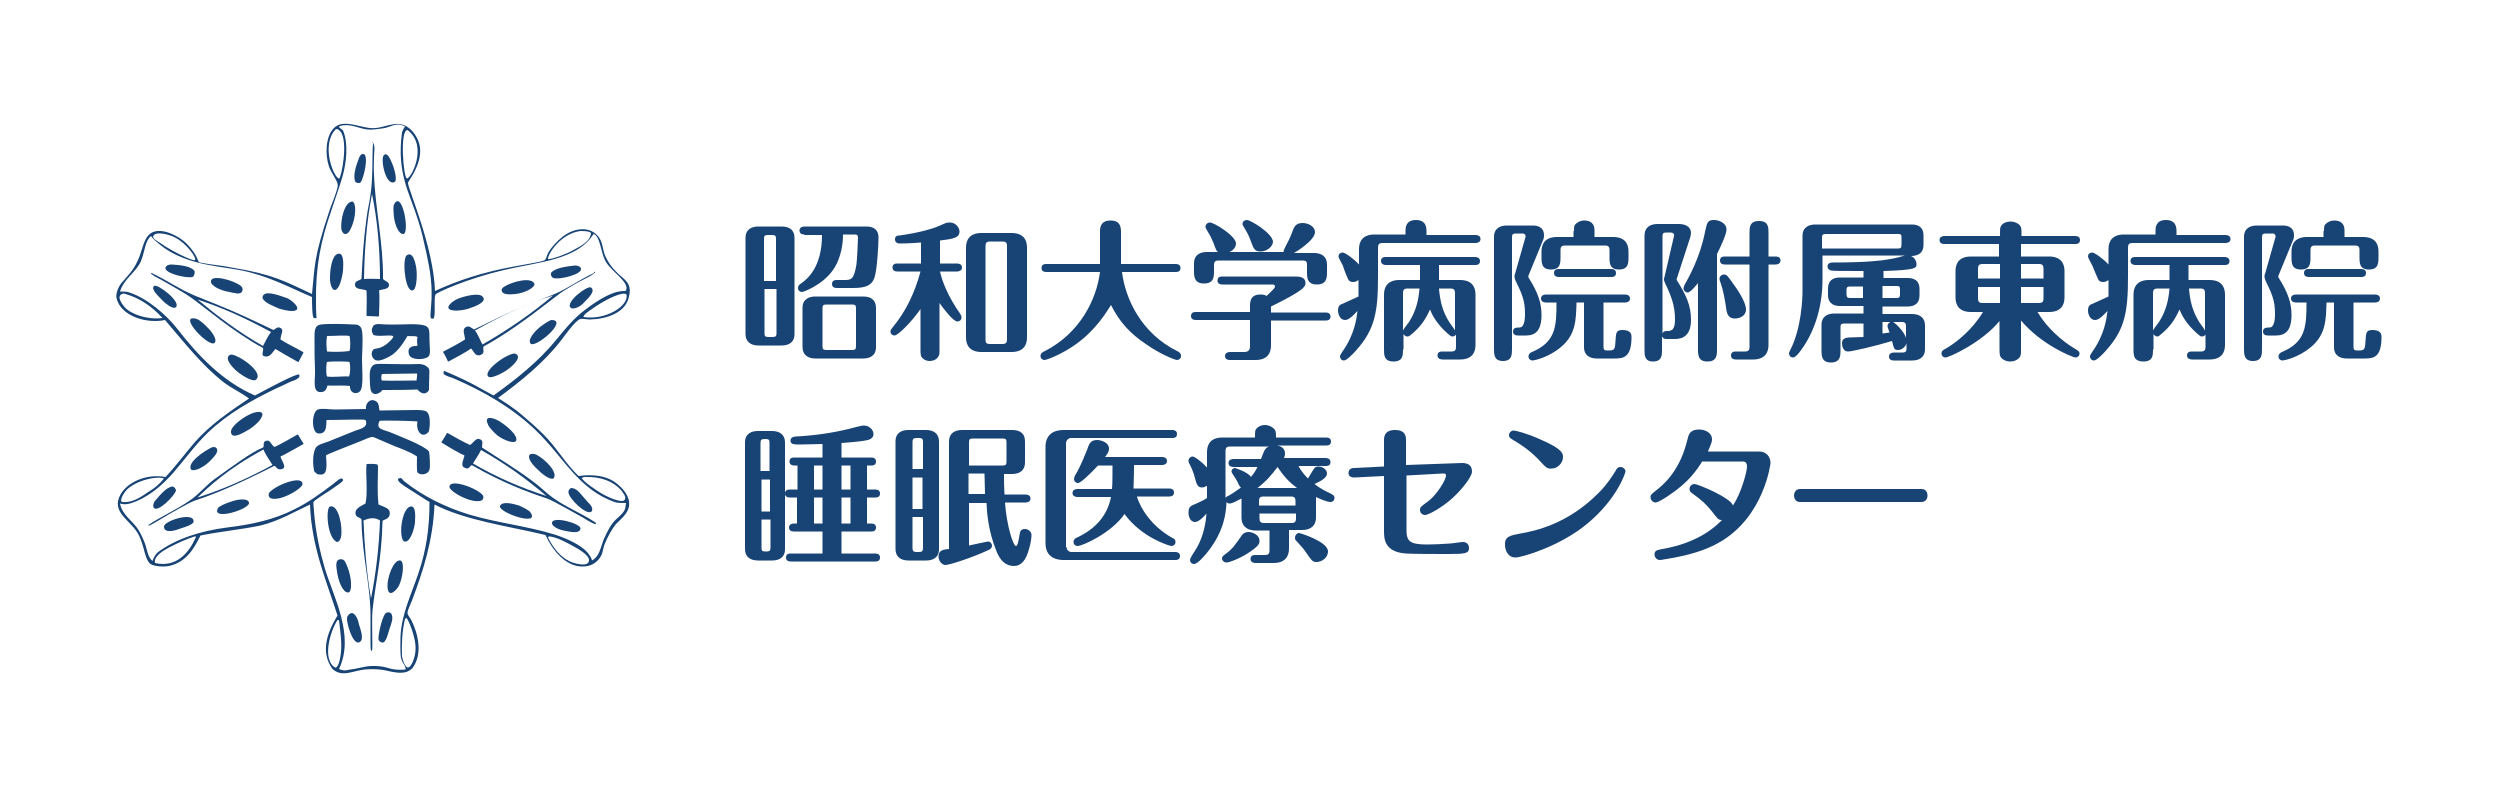 <?xml version="1.0" encoding="utf-8"?>
<!-- Generator: Adobe Illustrator 26.5.0, SVG Export Plug-In . SVG Version: 6.00 Build 0)  -->
<svg version="1.1" id="レイヤー_1" xmlns="http://www.w3.org/2000/svg" xmlns:xlink="http://www.w3.org/1999/xlink" x="0px"
	 y="0px" viewBox="0 0 500 160" style="enable-background:new 0 0 500 160;" xml:space="preserve">
<style type="text/css">
	.st0{fill-rule:evenodd;clip-rule:evenodd;fill:#184375;}
	.st1{fill:#184375;}
</style>
<g>
	<g>
		<path class="st0" d="M74.4,28.5c0.1,0,0.1,0,0.2,0c0.5,0.9,0.2,1.8,0.2,2.9c0,1-0.1,2.4,0,3.4c0.2,6.7,1.9,14,1.8,21
			c0.5,0.5,1.3,0.6,1.2,1.3c-0.1,0.8-1.3,0.7-2,1c0.2,1.1,0,3.9,0,5.1c0,0-0.1,0.1-0.1,0.1c-0.4,0-1.7-0.1-2.3-0.1
			c0,0-0.1-0.1-0.1-0.1c0-1.5,0.1-3.3,0-5C72.4,57.7,71,58,71,56.9c0-0.7,0.6-0.7,1.3-1.1c0.2-4.1,0.4-7.8,1-12.1
			c0.2-1.8,0.7-3.6,0.9-5.5c0.4-3.3,0.2-6.5,0.4-9.6C74.4,28.6,74.4,28.5,74.4,28.5 M72.8,55.8c1.2-0.1,2.4,0,3.2,0
			c0-5.7-0.5-11.8-1.6-17C73.3,44.4,72.9,50.1,72.8,55.8z"/>
		<path class="st0" d="M71.1,36.4c-0.6-1.1,0.1-3.3,0.7-4.8c0.1-0.4,0.5-0.9,0.9-0.8c1.1,0.2,0.1,4.8-0.6,5.7
			C71.9,36.7,71.3,36.6,71.1,36.4z"/>
		<path class="st0" d="M110.2,54.6c0.7-1,3-1.3,4.8-1.5c0.4,0,1,0.1,1.2,0.6c0.3,1.2-4.4,2.3-5.5,1.9
			C110.3,55.5,110.1,54.9,110.2,54.6z"/>
		<path class="st0" d="M78.9,36.4c-1.8,0.9-2.9-4.8-2.1-5.4c0.8-0.7,1.5,1.4,1.9,2.4C79.1,34.6,79.4,36.2,78.9,36.4z"/>
		<path class="st0" d="M80.7,46.8c-1,0.1-1.7-1.9-1.9-3.3c-0.1-1-0.2-2.2,0-2.6C80.4,37.8,82,46.5,80.7,46.8z"/>
		<path class="st0" d="M70.5,40.3c0.7,0.3,0.7,2.5,0.1,4.3c-0.3,0.9-0.8,2.2-1.5,2.2c-0.4,0-0.6-0.3-0.8-0.8
			C68,44.1,68.9,40.3,70.5,40.3z"/>
		<path class="st0" d="M106.9,56.8c0,0.8-2,1.8-3.8,2c-1,0.1-2.4,0.2-2.7-0.5c-0.2-0.4,0-0.7,0.5-1
			C102.5,56.3,106.4,55.3,106.9,56.8z"/>
		<path class="st0" d="M67.5,50.8c1.3-0.5,1.2,1.9,1.1,3.4c-0.1,0.9-0.5,2.5-0.8,3c-1.1,2-1.9-0.2-1.8-1.8
			C66,53.9,66.4,51.1,67.5,50.8"/>
		<path class="st0" d="M96.5,59.3c1,1-1.2,1.9-2.7,2.4c-0.8,0.3-2.4,0.5-3,0.4c-2.3-0.2-0.6-1.8,0.9-2.4
			C93,59.2,95.8,58.5,96.5,59.3"/>
		<path class="st0" d="M81.2,51.2c0,0,1.2-1.4,1.9,1.6c0.5,1.9,0.2,4.9-0.4,5.2C81.2,58.9,80.4,52.8,81.2,51.2z"/>
		<path class="st0" d="M114.2,61.6c-1.4-1,3.3-4.6,4-4.1c1,0.7-0.6,2.2-1.3,2.9C116,61.5,114.6,61.9,114.2,61.6z"/>
		<path class="st0" d="M106.1,68.7c-0.6-0.8,0.8-2.4,1.9-3.3c0.8-0.6,1.8-1.3,2.3-1.4C113.8,64,107,69.8,106.1,68.7z"/>
		<path class="st0" d="M102.9,70.7c0,0,1.8,0.3-0.4,2.4c-1.4,1.4-4.1,2.6-4.7,2.3C96.2,74.5,101.1,70.8,102.9,70.7z"/>
		<path class="st0" d="M70,77.2c-1.6-0.2-3.2,0-4.5-0.1c-0.2,0.7-0.4,1.2-1.1,1.3c-2.1,0.3-1.3-2.5-1.4-4.3
			c-0.1-2.3-0.1-4.1-0.1-6.1c0-1.7-0.1-2.9,1.3-3.1c1.6-0.2,4.8-0.1,6.6,0c0.5,0,0.9,0,1.3,0.5c0.6,0.6,0.4,3.5,0.3,6.3
			c0,1.8,0.3,5.1-0.2,6.2C71.8,79,69.9,78.9,70,77.2z M65.4,67.2c-0.2,1.1-0.1,2.3,0,3.1c1.1,0.1,3.2,0.1,4.5-0.1
			c0.2-0.6,0.2-2.3,0-3C69,67,66.9,67.2,65.4,67.2z M65.4,75.3c1.2,0.2,3.1-0.1,4.4,0c0.3-0.8,0.3-2.1,0.1-2.9c0-0.1-3.6-0.2-4.5,0
			C65.3,72.4,65.1,74.5,65.4,75.3z"/>
		<path class="st0" d="M83.5,69.1c0-0.2-0.2-0.9,0-1.7c-0.4-0.3-1.4-0.1-2-0.2c-0.9,1.5-2.1,3.4-3.8,4.2c-0.6,0.3-1.6,0.8-2.3,0.7
			c-0.9-0.1-1.4-1.4-0.8-2.1c0.4-0.5,1.1,0,2.6-1.1c0.7-0.5,1.7-1.5,1.4-1.7c-0.8-0.3-2.8,0.2-3.9-0.2c-0.5-0.8-0.4-1.2,0-1.9
			c0.2-0.2,0.8-0.3,0.9-0.3c4,0.3,5.9-0.1,8.2,0.1c2.2,0.2,2.1,0.8,2.1,3.2c0,1.2,0.3,2.7-0.2,3.2c-0.9,0.8-3.6,0.7-3.9-0.4
			c-0.3-1.1,0.1-1.5,1-1.7C82.9,69.2,83.1,69.3,83.5,69.1"/>
		<path class="st0" d="M85.8,78c-0.6,1.1-1.7,0.7-2.3-0.1c-2.5,0.1-4.9,0.1-7,0.1c-0.7,0.9-2.1,1.3-2.4-0.2c0-0.2-0.1-0.6-0.1-0.9
			c0-1.4-0.4-3.4,0.9-4c0.5-0.2,1.8-0.1,2.8-0.1c1.8,0,3.6,0.1,6.1,0c0.5,0,1.2,0.2,1.4,0.4C86.2,73.9,85.8,73.6,85.8,78z
			 M76.4,74.8c-0.2,0.4-0.2,1.1,0,1.3c1.8,0.1,5,0,6.9,0c0-0.3,0.2-1,0.1-1.4C81.1,74.7,78.4,74.8,76.4,74.8z"/>
		<path class="st0" d="M67.4,108.4c-2-0.8-2.3-6.8-1.4-7.1c1.7-0.5,2.6,4.1,2.2,6.1C68.1,107.9,67.8,108.4,67.4,108.4z"/>
		<path class="st0" d="M82.1,101.3c1-0.2,1,1.6,0.9,3.1c-0.1,1.4-1,4.2-2.1,3.9c-0.4-0.1-0.5-0.7-0.6-1.2
			C80,105.2,80.7,101.6,82.1,101.3"/>
		<path class="st0" d="M67.8,111.9c0.5-0.1,1-0.1,1.3,0.6c0.6,1.2,1.2,3.1,1.1,4.8c0,0.6-0.2,1.2-0.6,1.2c-1.1,0-2-2.5-2.2-4.2
			C67.3,113.6,67,112.2,67.8,111.9z"/>
		<path class="st0" d="M80.1,112.1c0.9,0.3,0.4,3.6-0.3,5c-0.5,1-2.2,2.7-2.3,0.2C77.4,115.6,78.7,111.8,80.1,112.1z"/>
		<path class="st0" d="M78.3,122.8c0.4,0.9,0,1.8-0.4,3c-0.3,0.9-0.7,2.9-1.5,2.7c-0.2,0-0.7-0.3-0.7-0.7c-0.1-0.7,0.8-5.2,1.7-5.3
			C77.8,122.4,78.1,122.5,78.3,122.8z"/>
		<path class="st0" d="M70.8,122.8c0.5,0.4,0.8,1.1,1,2.1c0.3,1,1.2,3.3-0.1,3.6c-1.2,0.2-2.4-3.8-2.3-5
			C69.6,122.9,70.3,122.3,70.8,122.8z"/>
		<path class="st0" d="M81.6,36.6c0,1.2,5.1,12.7,5.4,21.6c4.5-2.1,9.7-3.8,15.8-4.9c0.9-0.2,5.4-0.9,6-1.2c0.7-0.4,0.2-0.8,1.4-2.4
			c1.8-2.3,4.2-4.2,7.1-3.8c1.1,0.2,2.2,0.9,2.8,2.1c0.5,1.1,0.5,2.2,1,3.3c0.5,1.1,1.2,2.1,2,2.9c1.6,1.8,3.7,2.2,2.5,5.8
			c-0.9,2.5-4.1,3.8-7.6,3.9c-0.6,0-1.4-0.2-1.9-0.1c-1,0.2-3.2,3.4-3.9,4.3c-3.5,4.5-8,8.1-12.6,11.5c1.9,1.2,3.4,2.2,4.8,3.4
			c1.4,1.2,2.8,2.4,4.1,3.7c2.7,2.6,4.5,5.9,7.2,8.5c3-0.4,5.4,0,7.1,1.1c1.8,1.2,4.3,3.9,2.3,6.5c-0.4,0.6-1.4,1.5-1.9,2
			c-0.9,1.1-1.7,2.6-2.3,4.1c-0.3,0.8-0.3,1.4-0.6,2.1c-0.7,1.4-2,2.3-3.7,2.3c-3.6,0.1-6.3-3.6-7.5-6.3c-7.5-1.8-16-2.9-22.2-6.1
			c-0.3,7.3-2.3,13.3-4.5,19.2c-0.3,0.8-0.9,1.9-0.9,2.5c0,0.4,0.5,0.9,0.8,1.5c1.3,2.6,2.3,6.7,0.2,9.5c-1.4,1.5-3.5,0.9-5.8,0.4
			c-1.2-0.2-2.6-0.2-3.8-0.1c-2.5,0.3-4.5,1.6-6.4-0.1c-2.4-3.3-1.2-7.1,1-10.7c-2.2-6.9-5.2-13.7-5.5-22.2c-3,1.4-6.2,3.3-9.9,4.2
			c-3.8,0.8-8.1,1.2-12,2c-1.3,2.6-2.8,5.3-6.3,6.1c-1.1,0.2-2.9,0.1-3.7-0.4c-0.7-0.5-1.1-2-1.4-3.2c-0.4-1.3-0.7-2.3-1.3-3.2
			c-1.6-2.5-5.2-4.1-3.3-7.5c1.4-2.5,5.2-4.2,9-3.5c2-2.1,4-4.8,5.9-7c3.1-3.5,6.8-6,10.8-8.7c-1.6-1.2-3.4-2-5-3.2
			C40.4,73.1,36.7,68.3,33,64c-3.7,0.8-8.9-0.8-9.7-4.4c-0.2-0.9,0.4-2.2,0.9-2.9c1.2-1.4,2.5-2.6,3.4-4.7c1.3-2.8,1.1-6.5,5.3-5.7
			c1.4,0.3,3.3,1.3,4.4,2.4c1,1,1.9,2.2,2.4,3.6c0,0.1,0.2,0.2,0.3,0.2c2.4,0.5,3.9,0.5,6.3,1c8.5,1.4,10.7,2.8,16.1,5.3
			c0.6-5.5,0.2-6.9,3.5-16.7c0.2-0.7,0.7-1.8,1-2.7c0.3-0.9,0.8-2.1,0.6-2.7c-0.2-0.8-1.4-2.4-1.7-3.4c-0.8-2.3-0.7-5.9,0.9-7.6
			c1.7-1.9,4.8-0.4,7.2-0.1c2,0.2,3.2-0.6,5.2-0.8c2.6-0.3,4.6,2.4,4.9,4.7C84.4,33.1,81.5,36.3,81.6,36.6z M76.4,25.7
			c-0.9,0.1-1.9,0.3-2.9,0.2c-1.8-0.2-3.5-1.3-5.5-0.7c-0.6,0.2,0.4,0.6,0.6,0.9c1.1,2.5,0.7,6.4-0.1,9.2c-0.7,2.4-1.4,4.2-2.2,6.7
			c-2.1,6.1-3.2,11-3.1,18.4c0,0.5,0,2,0.1,3.1c0,0.3-0.3,0.1-0.5,0.1c-0.4,0.1-0.4-3.4-0.4-4.2c-4.5-1.9-8.8-4.3-14.5-5.4
			c-2.9-0.5-5.7-0.8-8.4-1.5c-2.7-0.7-5.3-1.8-7.3-3.4c-1.1-0.9-1.5-1.2-2-1.9c-1.2,1-1.2,3-2,5c-1,2.3-3.4,3.5-4.2,6.1
			c0.6,0,1.5,0,1.9,0.2c3.6,1.2,7.4,4.5,9.5,7.2c4.2,5.4,9.1,10.6,15.6,13.4c2.8-1.5,8.2-4.4,8.8-4.2c0.5,0.7-1,1.2-1.6,1.4
			c-0.9,0.4-1.8,0.9-2.6,1.2c-5.2,2.5-9.9,5.1-14,9c-2.5,2.4-4.5,5.2-6.9,8c-2.3,2.6-5.1,5.1-8.7,6.2c-0.7,0.2-1.4,0.2-2,0
			c0.4,2.3,2.6,3.5,3.7,5.3c0.6,1,1,1.9,1.4,3c0.3,1,0.5,2.5,1.4,3.2c0.2-0.6,0.5-1.2,1-1.7c3.6-2.7,8.5-4.3,13.9-5
			c5-0.6,9.5-1.6,13.4-3.6c2.9-1.4,5.3-3.2,7.7-5c0.7-0.5,1.9-1.8,2.1-0.9c0.1,0.3-1.1,1-2.2,1.8c-0.8,0.6-3.4,2.1-3.7,2.6
			c-0.1,0.2,0.1,1.3,0.1,1.9c0.3,4.1,1.2,8.1,2.2,11.5c1.7,5.6,6,13.3,2.8,20c1.2,0.5,1.5,0.2,2.3,0.1c1.7-0.2,3.2-0.8,4.9-0.7
			c0.8,0,1.7,0.1,3,0.5c1,0.3,2.4,0.3,3.1,0.2c0.2-0.5-0.7-1.4-0.9-2.3c-0.2-1.2-0.1-3.2-0.1-4.3c0.2-4.5,2.2-8.5,3.6-12.7
			c1.5-4.4,2.2-8.8,2.2-14.2c-0.4-0.2-2.8-1.8-4.1-2.6c-1.1-0.7-2.6-1.6-2.1-2.1c0.2-0.1,0.4-0.1,0.4-0.1c0.4,0.1,0.5,0.5,0.8,0.7
			c3.5,2.8,8,5.1,12.9,6.6c5.7,1.7,11.6,2.3,17.1,4c2.2,0.7,5.2,2,6.6,3.6c0.3,0.4,0.8,1,0.9,1.6c1.5-0.8,1.7-2.6,2.3-4.1
			c0.7-1.6,1.5-3.3,2.7-4.3c1.8-1.6,1.6-1.8,1.8-3.1c-0.7,0-1.4,0-2-0.1c-7.5-2.5-10.4-9-16-14.4c-4.7-4.5-10.2-7.7-16.4-10.4
			c-0.5-0.2-2-0.6-2.1-1c0,0,0-0.6,0.2-0.5c5.9,2.5,7.1,3.5,9.8,4.9c4.6-3.3,9-6.8,12.6-11.2c1.7-2.1,3.5-4.3,5.8-6
			c6.2-4.7,7.9-3.4,8.1-3.8c0.8-1.6-2.9-3.8-4-5.7c-1.1-1.8-1.1-5.2-2.5-5.6c-3.2,5.2-11.1,5.6-17.9,7.2c-7.3,1.7-13.5,4.5-13.7,4.9
			c-0.4,0.8,0.1,4.2-0.4,4.8c-0.1,0.1-0.4,0-0.4,0c-0.4,0-0.1-1.7-0.1-2.3c0.4-4.2-0.2-7.4-0.9-10.7c-0.5-2.3-1-4.6-1.7-6.7
			c-1.7-5.5-4.3-9.3-3.2-17.5c0.1-0.5,0.6-1.2,0.6-1.2C79.2,24.3,78.2,25.5,76.4,25.7z M68,26.2c-0.4-0.4-0.7-0.5-0.9-0.3
			c-3,3.2-0.3,9.7,0.7,9.8C68.2,35.9,69.8,28.1,68,26.2z M81.5,26c-1.6,0-0.8,9.7-0.1,9.7C82.2,35.7,85.7,29.2,81.5,26z M116.1,46.2
			c-4,0.5-6.6,4.7-6.5,5.6c0.3,0.2,3.6-0.9,5.1-1.8c1.3-0.7,3.4-1.7,3.5-3.4C118,46.4,117.7,46.2,116.1,46.2z M35,47.5
			c-1.1-0.6-3.5-1.2-4.2-0.5c-0.7,0.7,0.9,1.3,1.4,1.7c1.9,1.4,6.6,3.7,6.8,3.3C39.4,51.7,37.4,48.7,35,47.5z M25.1,58.8
			c-0.1,0-0.2-0.2-0.7,0c-1.2,0.5,0.1,2.1,0.5,2.6c1.3,1.5,4.7,2.6,7.6,2.2C30.3,61.2,27.9,59.6,25.1,58.8z M119.9,60.8
			c-0.6,0.4-1,0.6-1.5,1c-0.6,0.4-1.7,1.1-1.7,1.6c4.4,0.7,9.1-2.2,8.6-4.5C124.6,58.2,121.3,59.9,119.9,60.8z M30.8,95.6
			c-1.8,0.2-4.2,1.1-5.4,2.3c-0.6,0.6-1.7,2.4-0.9,2.5c2.1,0.2,3.8-1.1,5.3-2.1c1.2-0.7,2.2-1.6,3-2.6
			C32.3,95.5,31.5,95.5,30.8,95.6z M124.2,98c-1.6-1.7-3.9-2.7-7.2-2.6c-0.1,0-0.8,0.1-0.6,0.3c0.5,0.8,2.8,2.3,3.6,2.8
			c1.4,0.9,4.4,2.2,4.9,1.5C125.4,99.4,124.6,98.6,124.2,98z M33.8,109.5c-1.3,0.7-3.1,1.8-2.8,3.1c4.3,1,6.8-2.1,8.1-5
			c0-0.1,0.3-0.4-0.2-0.3C37.3,107.8,35.3,108.7,33.8,109.5z M113.8,112.2c0.7,0.4,3.9,1.4,4-0.1c0.1-1.1-2.3-2.4-3.2-2.9
			c-1.7-0.9-2.9-1.6-4.5-1.9c-0.1,0-0.7-0.1-0.4,0.4C110.7,109.6,112,111.3,113.8,112.2z M80.4,131.3c0.1,0.6,0.6,2.2,1.2,2.2
			c0.8-0.1,1.5-2.4,1.5-3.5c0.2-2.5-1.6-6.4-1.8-6.4c-0.1,0-0.2,0.1-0.3,0.2C80.4,126.2,80.3,129.2,80.4,131.3z M67,133.5
			c0.7,0.2,1.1-2,1.2-3.1c0.2-2.1-0.2-4.5-0.4-6.3c0-0.1-0.3-0.1-0.3-0.1C66,126.3,64.4,131.9,67,133.5z"/>
		<path class="st0" d="M75.4,80.4c0.4,0.4,0.4,1.1,0.5,1.7c1.9,0,4.9-0.1,7.3-0.1c0.5,0,1.3,0,1.9,0.2c1.3,0.5,0.8,4,0.6,4.2
			c-1.4,1.5-2.6-0.4-2.2-2.1c-0.1-0.1-7.6-0.3-7.6-0.1c-0.9,1.8,1,1.7,2.5,2.4c0.9,0.4,6.5,2.5,7.4,3.7c0.1,0.2,0.3,2.9,0.1,3.6
			c-0.3,1.1-1.9,1.2-2.4,0.6c-0.2-0.4-0.1-2.4-0.1-3.2c-1.2-0.9-4.3-2-4.3-2s-1.7-0.7-2.8-1.2c-0.6-0.2-1.4-0.7-1.8-0.7
			c-0.6,0-1.5,0.5-2.3,0.8c-2.2,0.9-7,2.7-7,2.9c0.2,2.6,0.3,4.3-1.8,3.7c-0.2-0.3-0.5-0.3-0.6-0.7c-0.1-0.4-0.5-3.2,0.4-4.6
			c0.4-0.6,1.4-0.8,2.5-1.2c1.8-0.7,3.1-1.3,5.2-2.1c0.9-0.4,2.9-0.6,2.2-2.2c-0.2-0.2-5.2,0-7.8,0c-0.1,0.9,0.2,2.8-1.6,2.7
			c-1.5-0.1-1.4-4.4-0.1-4.8c0.8-0.3,2.3,0,3.4,0c2,0,4.3-0.1,6.2-0.1C73,80.6,74.2,79.4,75.4,80.4z"/>
		<path class="st0" d="M75.6,93.2c0,2.9-0.2,4.8,0.1,7.7c1.7,0.7,2.5,0.9,2.2,2.2c-0.3,0.9-1.5,0.8-1.4,1.2
			c-0.2,7.8-1.3,11.4-2,17.8c-0.2,2.1,0.1,7.6-0.1,8c-0.1,0.1-0.2,0.1-0.2,0c-0.1-0.1-0.1-1.4-0.1-2c0-1.4,0-3,0-4.4
			c0.1-6.3-1.7-12.3-1.8-19.8c-0.4-0.6-1.1-0.3-1.2-1.2c-0.1-1.1,1.2-1.5,2-2c0.5-2.1,0-5.9,0.2-7.8c0,0,0-0.1,0.1-0.1
			c0.3,0,1.4-0.1,2.1,0.1C75.5,93.1,75.6,93.1,75.6,93.2z M72.7,104.1c0.2,4.9,0.6,10.6,1.5,15.6c1-5.1,1.6-10.2,1.8-15.6
			C75,103.4,73.8,103.6,72.7,104.1z"/>
		<path class="st0" d="M119,54.4c0.2,0.2-1.1,0.9-2.1,1.4c-0.9,0.4-4.4,2.4-5.2,3.1c-3.1,2.3-8.9,7.1-15,10.4
			c-0.2,0.7,0.4,1.3-0.6,1.7c-1.1,0.4-1.4-0.9-1.9-1.3c-0.9,0.7-3.4,2-4.5,2.6c0,0-0.1,0-0.1,0c-0.2-0.4-0.7-1.5-1-1.9
			c0,0,0-0.1,0.1-0.1c1.3-0.7,2.9-1.5,4.3-2.4c0-0.9-0.7-2,0.2-2.5c0.6-0.3,1,0.1,1.6,0.5c3.7-1.8,6.8-3.4,10.8-5
			c1.7-0.7,3.4-1.3,5.1-2c3.1-1.3,5.2-3,8.1-4.3C118.8,54.3,119,54.3,119,54.4z M95,66.1c0.7,0.9,1.1,2.2,1.5,2.8
			c4.9-2.8,10-6.3,14.1-9.8C105.1,60.8,100,63.3,95,66.1z"/>
		<path class="st0" d="M38.9,54.2c-0.7-1-2.9-1.2-4.6-1.3c-0.4,0-1,0.1-1.2,0.6c-0.3,1.2,4.3,2.2,5.4,1.9
			C38.9,55.2,39,54.5,38.9,54.2z"/>
		<path class="st0" d="M42.2,56.3c-0.1,0.8,1.8,1.8,3.7,2.1c0.9,0.2,2.2,0.6,2.5-0.1c0.2-0.3,0.2-0.7-0.2-1.1
			C46.7,56,42.1,54.8,42.2,56.3z"/>
		<path class="st0" d="M52.8,58.9c-1.1,1,1.1,2,2.5,2.6c0.8,0.4,2.4,0.7,3,0.7c2.3,0,0.7-1.7-0.7-2.5C56.2,59.2,53.6,58.2,52.8,58.9
			"/>
		<path class="st0" d="M35.1,61.5c1.4-1-3.7-4.9-4.3-4.3c-0.7,0.7,1,2.1,1.7,2.9C33.5,61.1,34.7,61.8,35.1,61.5z"/>
		<path class="st0" d="M42.9,68.6c0.7-0.7-0.7-2.5-1.7-3.4c-0.7-0.7-1.5-1.4-2.2-1.5C35.7,63.1,41.7,69.5,42.9,68.6z"/>
		<path class="st0" d="M46.3,70.9c0,0-1.8,0.2,0.2,2.5c1.3,1.5,4,3,4.6,2.6C53,74.7,48.2,71.2,46.3,70.9z"/>
		<path class="st0" d="M30.5,54.7c2.8,1.3,5.3,3.1,8.4,4.4c1.7,0.7,3,1.2,4.7,1.9c4,1.6,7.3,3.2,11.1,5c0.6-0.4,0.9-0.7,1.4-0.4
			c0.8,0.4,0,1.3,0,2.3c1.4,0.9,3.1,1.7,4.5,2.5c0,0,0.1,0.1,0.1,0.1c-0.2,0.4-0.8,1.5-1,1.9c0,0-0.1,0-0.1,0
			c-1.1-0.6-4.4-2.5-4.5-2.6c-0.5,0.4-0.9,1.6-2,1.5c-1.1-0.1-0.3-1.1-0.5-1.7c-6.1-3.3-11.8-8.3-14.7-10.3
			c-0.8-0.6-4.7-2.8-5.6-3.3c-0.9-0.5-2.2-1.1-2.1-1.4C30.3,54.6,30.5,54.6,30.5,54.7z M39.5,59.9c4.1,3.4,8.2,6.5,13.1,9.3
			c0.4-0.7,0.9-1.9,1.6-2.8C49.2,63.7,44.9,61.7,39.5,59.9z"/>
		<path class="st0" d="M34.5,97.3c-1.2,0.1-2.5,1.7-3.6,3c-0.2,0.3-0.4,1-0.1,1.3c0.8,0.9,4.1-2.4,4.4-3.5
			C35.2,97.8,34.8,97.3,34.5,97.3z"/>
		<path class="st0" d="M38.2,93.9c0.6,0.5,2.5-0.4,3.8-1.7c0.7-0.7,1.7-1.7,1.4-2.4c-0.2-0.4-0.6-0.5-1.1-0.3
			C40.7,90.3,37.4,92.5,38.2,93.9z"/>
		<path class="st0" d="M46.2,86.5c0.2,1.4,2.2,0.2,3.6-0.6c0.8-0.5,2-1.5,2.3-2.1c1.3-1.9-1-1.6-2.4-0.8
			C48.3,83.7,46,85.4,46.2,86.5"/>
		<path class="st0" d="M38.7,104.1c-0.3-1.7-5.9,0.1-5.9,1.2c0,1.5,2.3,0.8,3.3,0.4C38.7,104.9,38.8,104.5,38.7,104.1z"/>
		<path class="st0" d="M49.8,100.5c-0.3-1-2.5-0.6-3.8-0.1c-0.9,0.3-2.1,0.8-2.4,1.2C42.1,104.3,50.2,101.8,49.8,100.5z"/>
		<path class="st0" d="M53.8,98.6c0,0-0.7,1.7,2.3,1c1.9-0.5,4.4-2.1,4.4-2.8C60.5,94.9,54.9,97.1,53.8,98.6z"/>
		<path class="st0" d="M29.8,104.9c2.6-1.7,5.6-3,8.3-4.9c1.5-1,3.2-3,4.7-4.1c3.5-2.5,7.5-5.5,9.8-6.4c0.3-0.1-0.1-1.1,0.5-1.3
			c1-0.4,1,0.7,1.8,1.2c1.5-0.7,3.2-1.7,4.6-2.5c0,0,0.1,0,0.1,0c0.2,0.4,0.9,1.5,1.1,1.8c0,0,0,0.1,0,0.1c-1.1,0.6-3.5,2-4.6,2.5
			c0.1,0.7,1.4,2.2,0.3,2.5c-1.1,0.4-1.2-0.8-1.6-0.6c-7.5,3.8-12.1,5.7-15.8,6.9c-1,0.3-5.5,2.9-6.3,3.4c-0.9,0.5-2.9,1.8-3,1.6
			C29.7,105.1,29.7,104.9,29.8,104.9z M39.5,99.5c5.1-1.6,10-3.8,15-6.5c-0.4-0.7-1.4-2-1.8-3.1C45.4,93.8,41.5,97.6,39.5,99.5z"/>
		<path class="st0" d="M114.3,97.6c1.3,0.1,1.8,1.3,3.8,3.4c0.3,0.3,0.5,1,0.2,1.3c-0.9,0.9-4.5-2.5-4.6-3.8
			C113.6,98.1,114,97.6,114.3,97.6z"/>
		<path class="st0" d="M110.7,95.7c-0.8,0.3-2.2-0.8-3.6-2.2c-0.7-0.7-1.6-1.9-1.2-2.5c0.2-0.3,0.8-0.3,1.3-0.1
			C109,91.8,111.7,94.5,110.7,95.7z"/>
		<path class="st0" d="M103.2,88.2c-0.5,0.6-2.5-0.2-3.7-1.1c-0.7-0.6-1.7-1.6-1.9-2.2c-1-2.1,1.5-1.3,2.8-0.3
			C101.6,85.4,103.7,87.2,103.2,88.2z"/>
		<path class="st0" d="M110.4,104.6c0-1.5,5.8,0.1,5.7,1.1c-0.1,1.2-2.4,0.6-3.4,0.4C111.2,105.8,110.3,105,110.4,104.6z"/>
		<path class="st0" d="M100,101.2c0.4-1,2.5-0.5,3.8-0.1c0.9,0.4,2.1,1,2.3,1.4C108.1,105.4,99.6,102.5,100,101.2z"/>
		<path class="st0" d="M96.6,99.1c0,0,0.7,1.6-2.2,1c-1.9-0.4-4.5-2-4.5-2.7C89.8,95.6,95.5,97.6,96.6,99.1z"/>
		<path class="st0" d="M119.2,104.8c-0.1,0.2-1.4-0.5-2.3-1.1c-0.9-0.5-6.5-3.7-7.5-4c-3.9-1.3-8.8-3.1-14.9-6.6
			c-0.6-0.3-0.5,1.2-1.8,0.3c-0.6-0.4,0.1-1.7,0.2-2.3c-1-0.4-3.5-1.9-4.6-2.6c0,0-0.1-0.1,0-0.1c0.2-0.3,0.9-1.4,1.1-1.8
			c0,0,0.1,0,0.1,0c1.4,0.8,3,1.7,4.5,2.4c0.8-0.5,1.2-1.6,2.1-1.1c0.6,0.3,0.3,0.9,0.3,1.6c3.5,2.3,6.6,4.1,10.2,6.8
			c1.4,1,2.4,2.1,3.9,3.2c2.8,2,5.9,3.2,8.6,5C119.1,104.5,119.2,104.7,119.2,104.8z M96.2,90c-0.5,1.1-1.3,2.1-1.6,2.7
			c5,2.9,9.5,4.8,14.7,6.5C104.9,95.5,101.3,92.9,96.2,90z"/>
	</g>
	<g>
		<g>
			<path class="st1" d="M158.9,66.8c0,1.8-1.3,2.3-2.6,2.3h-4.6c-1.5,0-2.6-0.7-2.6-2.3V47.6c0-1.8,1.3-2.3,2.6-2.3h4.6
				c1.5,0,2.6,0.6,2.6,2.3V66.8z M155.2,56.2v-8.4c0-0.6-0.1-0.8-0.8-0.8h-0.8c-0.7,0-0.8,0.2-0.8,0.8v8.4H155.2z M152.9,57.8v8.8
				c0,0.6,0.1,0.8,0.8,0.8h0.8c0.7,0,0.8-0.2,0.8-0.8v-8.8H152.9z M160.9,46.9c-0.4,0-1-0.1-1-0.8c0-0.7,0.7-0.8,1-0.8h12.4
				c1.7,0,2.4,0.9,2.4,2.2c0,1.6-0.3,6.6-0.8,8c-0.5,1.5-1.6,2.1-4.3,2.1h-3.2c-0.4,0-1-0.1-1-0.8c0-0.8,0.7-0.8,1-0.8h1.4
				c1.4,0,2,0,2.5-3.2c0.1-0.8,0.3-4.5,0.3-5.3c0-0.4-0.2-0.6-0.5-0.6h-2.5c0,1.4-0.2,4.5-2,7.1c-2.1,3-5.9,4.4-6.2,4.4
				c-0.4,0-0.8-0.3-0.8-0.8c0-0.5,0.3-0.7,0.6-0.9c1.3-0.9,4.2-3.3,4.2-9.7H160.9z M163.1,71.7c-1.5,0-2.6-0.7-2.6-2.3v-7.8
				c0-1.8,1.3-2.3,2.6-2.3h9.5c1.5,0,2.6,0.6,2.6,2.3v7.8c0,1.8-1.3,2.3-2.6,2.3H163.1z M170.4,70c0.7,0,0.8-0.2,0.8-0.8v-7.5
				c0-0.6-0.1-0.8-0.8-0.8h-5.1c-0.7,0-0.8,0.2-0.8,0.8v7.5c0,0.6,0.1,0.8,0.8,0.8H170.4z"/>
			<path class="st1" d="M187.9,69.7c0,1.2,0,1.3-0.3,1.7c-0.3,0.5-1,0.8-1.6,0.8c-0.5,0-1-0.1-1.4-0.5c-0.5-0.4-0.5-0.8-0.5-2v-7.9
				c-1.7,2.5-4.5,5.3-5.2,5.3c-0.4,0-0.8-0.3-0.8-0.8c0-0.3,0.1-0.4,0.4-0.8c2.7-3.2,4.5-7.1,5.6-11.2h-4.6c-0.4,0-1-0.1-1-0.8
				c0-0.8,0.7-0.8,1-0.8h4.7v-4.2c-2.3,0.2-4,0.2-4.3,0.2c-0.7,0-0.9-0.5-0.9-0.8c0-0.7,0.4-0.8,0.9-0.8c4.3-0.6,7-1.5,7.9-1.9
				c1.5-0.7,1.6-0.7,2.2-0.7c1.1,0,1.9,1,1.9,1.8c0,1.3-1.4,1.5-3.9,1.8v4.6h3.4c0.3,0,1,0.1,1,0.8s-0.7,0.8-1,0.8H188
				c0.4,1.9,1.6,5,4,8.4c0.2,0.3,0.3,0.5,0.3,0.8c0,0.5-0.4,0.8-0.8,0.8c-0.9,0-2.9-2.7-3.6-3.7V69.7z M205.4,67.5
				c0,1.6-0.8,2.9-3.1,2.9h-6c-2.3,0-3.1-1.3-3.1-2.9v-18c0-1.6,0.8-2.9,3.1-2.9h6c2.3,0,3.1,1.3,3.1,2.9V67.5z M201.4,49.2
				c0-0.6-0.2-0.9-0.9-0.9H198c-0.7,0-0.9,0.3-0.9,0.9v18.7c0,0.6,0.1,0.9,0.9,0.9h2.5c0.7,0,0.9-0.3,0.9-0.9V49.2z"/>
			<path class="st1" d="M209.3,54.4c-0.4,0-1-0.1-1-0.8c0-0.8,0.7-0.8,1-0.8H220c0-0.5,0-0.6,0-1.4v-5c0-0.7,0-2.3,2.1-2.3
				c1.6,0,2.1,0.8,2.1,2.3v6.4h10.9c0.4,0,1,0.1,1,0.8c0,0.8-0.7,0.8-1,0.8h-10.7c0.7,5.6,4,12.3,11,15.8c0.4,0.2,0.8,0.4,0.8,1
				c0,0.5-0.4,0.8-0.8,0.8c-0.4,0-3.4-1.2-6.1-3.1c-3.3-2.2-5.4-4.5-7.1-7.9c-0.9,1.4-3,5-7.1,7.9c-2.8,2-5.8,3.1-6.2,3.1
				c-0.4,0-0.8-0.3-0.8-0.8c0-0.5,0.4-0.8,0.9-1c7-3.6,10.3-10.3,11-15.8H209.3z"/>
			<path class="st1" d="M239.2,64c-0.4,0-1-0.1-1-0.8c0-0.8,0.7-0.8,1-0.8H250v-1c0-1,0-2.5,2.1-2.5c0.6,0,1,0.1,1.2,0.3
				c0.5-0.5,1.7-1.5,1.7-1.9c0,0,0-0.4-0.5-0.4h-10c-0.4,0-1-0.1-1-0.8c0-0.8,0.7-0.8,1-0.8H259c0.9,0,2.1,0.1,2.1,1.3
				c0,0.6-0.4,0.9-0.7,1.2c-1.6,1.2-3.2,2-6.2,3.5v1.2h10.9c0.4,0,1,0.1,1,0.8c0,0.8-0.7,0.8-1,0.8h-10.9v5c0,1.6-0.8,2.9-3.1,2.9
				H246c-0.4,0-1-0.1-1-0.8s0.7-0.8,1-0.8h2.8c1,0,1.2-0.5,1.2-1.2V64H239.2z M256.8,50.5c0-0.1-0.1-0.2-0.1-0.3
				c0-0.1,0.1-0.2,0.5-1.1c0.7-1.3,1-2,1.4-3.1c0.2-0.5,0.5-1.4,1.9-1.4c1.3,0,2.5,0.8,2.5,1.8c0,1.7-4,4.1-4.2,4.2h4
				c1.5,0,2.6,0.7,2.6,2.3v1.5c0,1,0,2.5-2,2.5c-2,0-2-1.4-2-2.5V53c0-0.6-0.1-0.9-0.9-0.9h-16.8c-0.7,0-0.9,0.3-0.9,0.9v1.2
				c0,1.1,0,2.5-2,2.5c-2,0-2-1.5-2-2.5v-1.5c0-1.8,1.3-2.3,2.6-2.3h2.2c-0.3-0.2-0.4-0.4-0.9-1.8c-0.3-0.7-0.6-1.4-1.1-2.2
				c-0.5-0.8-0.5-0.9-0.5-1.1c0-0.4,0.4-0.8,0.9-0.8c0.8,0,5.2,2.7,5.2,4.2c0,0.1,0,1.1-1.3,1.7H256.8z M252.1,50.3
				c-1.2,0-1.4-0.7-1.8-1.7c-0.4-1.2-0.8-2-1.3-2.8s-0.5-0.9-0.5-1c0-0.5,0.4-0.8,0.9-0.8c0.7,0,5.2,2.7,5.2,4.4
				C254.5,49.4,253.3,50.3,252.1,50.3z"/>
			<path class="st1" d="M281.1,47v-0.8c0-0.6,0-2.2,2.1-2.2c2.1,0,2.1,1.7,2.1,2.2V47h9.8c0.3,0,1,0.1,1,0.8c0,0.7-0.7,0.8-1,0.8
				h-18.6c-0.7,0-0.9,0.3-0.9,0.9v5.8c0,7-0.6,10.6-4.4,14.8c-0.6,0.7-1.9,2-2.4,2c-0.5,0-0.8-0.4-0.8-0.8c0-0.3,0.1-0.3,0.5-1
				c2.4-3.4,2.8-6.5,3-8.1c-1.4,1.5-2,1.8-2.5,1.8c-1,0-1.4-1.2-1.4-1.9c0-1,0.5-1.2,0.8-1.3c1.5-0.7,2.7-1.2,3.3-1.5
				c0-0.7,0-0.8,0-1.6V56c-0.5,0.4-0.9,0.4-1.1,0.4c-0.7,0-0.9-0.4-1-0.6c-0.2-0.4-0.8-1.9-1-2.6c-0.1-0.3-0.9-1.6-0.9-1.9
				c0-0.5,0.4-0.8,0.8-0.8c0.5,0,2.2,1.2,3.3,2.4v-3.1c0-1.6,0.8-2.9,3.1-2.9H281.1z M280.6,69.9c0,1.1,0,2.4-1.9,2.4
				c-1.9,0-1.9-1.3-1.9-2.4v-11c0-1.6,0.8-2.9,3.1-2.9h4.1V53h-6.8c-0.3,0-1-0.1-1-0.8c0-0.8,0.7-0.8,1-0.8h17.8c0.3,0,1,0.1,1,0.8
				c0,0.8-0.7,0.8-1,0.8h-7.2V56h4.2c2.3,0,3.1,1.3,3.1,2.9V69c0,1.6-0.8,2.9-3.1,2.9h-3.5c-0.3,0-1-0.1-1-0.8c0-0.8,0.7-0.8,1-0.8
				h1.8c0.7,0,0.9-0.3,0.9-0.9v-2.5c-0.1,0.2-0.4,0.4-0.7,0.4s-0.4-0.1-1.1-0.7c-2.2-2-3-3.7-3.4-4.7c-0.9,2-1.8,3.3-3.4,4.7
				c-0.7,0.6-0.8,0.7-1.1,0.7c-0.1,0-0.5,0-0.8-0.5V69.9z M280.6,66.1c0.1-0.3,1-1.4,1.2-1.7c1.4-2.2,1.9-4.3,2.1-6.7h-2.4
				c-0.7,0-0.9,0.3-0.9,0.9V66.1z M287.8,57.7c0.2,2.5,0.7,4.6,2.1,6.8c0.1,0.2,1,1.3,1.1,1.6v-7.5c0-0.6-0.2-0.9-0.9-0.9H287.8z"/>
			<path class="st1" d="M298.8,47.4c0-1.8,1.3-2.3,2.6-2.3h5.2c1.5,0,2.2,0.8,2.2,1.9c0,0.1,0,0.5-0.1,0.8l-3,7.3
				c0,0.1-0.1,0.2,0,0.4c1.9,3,2.6,5.1,2.6,7.5c0,3.2-1.3,4.1-3.1,4.1h-1.6c-0.4,0-1-0.1-1-0.8c0-0.8,0.8-0.8,1.3-0.8
				c1.1,0,1.1-2.1,1.1-2.8c0-2.7-0.7-4.1-1.9-6.6c-0.1-0.2-0.2-0.5-0.2-0.9c0-0.1,0-0.3,0.1-0.4l2.1-7.4c0.1-0.3-0.1-0.7-0.6-0.7
				h-1.3c-0.7,0-0.8,0.2-0.8,0.8v22.2c0,1.2,0,2.5-1.8,2.5c-1.8,0-1.8-1.3-1.8-2.5V47.4z M315.3,60.5c-0.1,3.4-0.1,6.4-3.1,8.9
				c-2.6,2.2-5.5,2.7-5.7,2.7c-0.4,0-0.8-0.3-0.8-0.8s0.4-0.8,0.7-0.9c4.7-2,4.9-5,4.9-9.9h-2.1c-0.3,0-1-0.1-1-0.8
				c0-0.7,0.7-0.8,1-0.8H325c0.3,0,1,0.1,1,0.8c0,0.7-0.7,0.8-1,0.8h-4.3v8.8c0,0.6,0.1,0.8,0.8,0.8c1.4,0,1.5-0.1,1.6-1.9
				c0.1-1.6,0.1-2.2,1.4-2.2c1.8,0,1.8,1,1.8,1.4c0,4.1-1.6,4.3-3.4,4.3h-3.5c-1.3,0-2.6-0.5-2.6-2.3v-8.9H315.3z M314.8,46.2
				c0-0.6,0-0.8,0.1-1.1c0.3-0.5,1.1-1,1.9-1c2,0,2.1,1.4,2.1,2v1.3h3.7c2.6,0,3.1,1.6,3.1,2.9v1c0,1.3,0,2.6-1.9,2.6
				c-1.9,0-1.9-1.3-1.9-2.5V50c0-0.6-0.2-0.9-0.9-0.9h-8c-0.7,0-0.9,0.3-0.9,0.9v1.4c0,1.2,0,2.5-1.9,2.5c-1.9,0-1.9-1.3-1.9-2.6v-1
				c0-1.6,0.8-2.9,3.1-2.9h3.3V46.2z M311.8,55.4c-0.4,0-1-0.1-1-0.8c0-0.8,0.7-0.8,1-0.8h10.4c0.4,0,1,0.1,1,0.8
				c0,0.8-0.7,0.8-1,0.8H311.8z"/>
			<path class="st1" d="M333.4,67.8c-0.4,0-0.7,0-1-0.5V70c0,1,0,2.3-1.8,2.3c-1.7,0-1.7-1.3-1.7-2.3V47.1c0-1.6,1.1-2.3,2.6-2.3
				h4.2c2.5,0,2.5,1.6,2.5,1.8c0,0.2-0.1,0.4-0.1,0.7l-2.7,8.3c-0.1,0.2-0.1,0.3,0,0.5c1.9,3,2.8,5.1,2.8,7.9c0,3.8-2.5,3.8-3.3,3.8
				H333.4z M334,66.1c1,0,1-1.8,1-2.2c0-2.7-0.7-4.6-2-7.3c-0.1-0.3-0.2-0.4-0.2-0.8c0-0.1,0-0.2,0.1-0.4l1.9-8.2
				c0.1-0.3-0.1-0.7-0.7-0.7h-0.8c-0.7,0-0.8,0.2-0.8,0.8v19.4c0.2-0.5,0.6-0.5,1-0.5H334z M339.7,56.5c-0.6,0.7-1.6,2-2.2,2
				c-0.4,0-0.8-0.4-0.8-0.8c0-0.2,0.1-0.4,0.2-0.7c0.9-1.6,3.1-5.5,4.1-10.6c0.4-1.9,0.5-2.4,1.8-2.4c1,0,2.5,0.6,2.5,1.9
				c0,1-1.3,3.7-1.9,4.9v18.9c0,1.3,0,2.6-1.9,2.6c-1.9,0-1.9-1.3-1.9-2.6V56.5z M344.8,54.9c0.5,0,0.7,0.2,1.8,1.8
				c0.6,0.8,2.6,3.6,2.6,5.2c0,1.3-1.3,1.8-2.2,1.8c-1,0-1.5-0.5-1.7-1.6c-0.3-2.2-0.7-4.2-1.2-5.6c-0.1-0.2-0.2-0.5-0.2-0.7
				C343.9,55.2,344.4,54.9,344.8,54.9z M345,52.9c-0.4,0-1-0.1-1-0.8c0-0.8,0.7-0.8,1-0.8h4.9v-4.7c0-1.1,0-2.4,1.9-2.4
				c1.9,0,1.9,1.3,1.9,2.4v4.7h1.4c0.4,0,1,0.1,1,0.8c0,0.7-0.7,0.8-1,0.8h-1.4V69c0,1.6-0.8,2.9-3.1,2.9h-3.4c-0.4,0-1-0.1-1-0.8
				c0-0.8,0.7-0.8,1-0.8h1.8c0.7,0,0.9-0.3,0.9-0.9V52.9H345z"/>
			<path class="st1" d="M376.5,55.6h5c0.9,0,2.4,0.2,2.4,2.2v1.3c0,1.6-1,2.2-2.4,2.2h-5v1.5h5.9c1.5,0,2.6,0.7,2.6,2.3v4.7
				c0,1.8-1.3,2.3-2.6,2.3h-3.6c-0.4,0-1-0.1-1-0.8s0.7-0.8,1-0.8h1.7c0.7,0,0.8-0.3,0.8-0.8v-1c-0.4,1-1.2,1.3-1.7,1.3
				c-0.8,0-0.8-0.3-1.2-1.8c-3.3,1-8,2.1-8.8,2.1c-1.2,0-1.2-1.6-1.2-1.6c0-0.8,0.4-1.1,1.3-1.2c0.5,0,2.6-0.1,3-0.1v-2.7h-3.8
				c-0.7,0-0.8,0.2-0.8,0.8v4.6c0,1,0,2.4-1.9,2.4c-1.9,0-1.9-1.4-1.9-2.4V65c0-1.8,1.3-2.3,2.6-2.3h5.8v-1.5h-4.7
				c-0.8,0-2.4-0.2-2.4-2.2v-1.3c0-1.6,1-2.2,2.4-2.2h4.7v-1.3c-3.7,0-6.2,0-6.5-0.1c-0.4-0.1-0.7-0.4-0.7-0.8
				c0-0.8,0.8-0.8,1.2-0.8c6.7,0,9.7-0.4,10.8-0.6c1.2-0.2,1.4-0.2,3.5-0.8h-16.5v4.8c0,4.9-1.3,10-4.2,14c-0.5,0.7-1.2,1.6-1.7,1.6
				c-0.5,0-0.8-0.4-0.8-0.8c0-0.2,0.1-0.4,0.3-0.8c2.2-4.3,2.4-10.3,2.4-11.7v-11c0-1.8,1.3-2.3,2.6-2.3h19.2c0.9,0,2.4,0.2,2.4,2.2
				v1.9c0,1.6-1.1,2.2-2.5,2.2c0.7,0.3,1.1,1,1.1,1.6c0,0.8,0,1.2-6.6,1.4V55.6z M364.4,49.7h15.2c0.5,0,0.7-0.1,0.7-0.8v-1.4
				c0-0.6-0.1-0.7-0.7-0.7h-14.4c-0.7,0-0.8,0.2-0.8,0.8V49.7z M372.6,57.3h-2.5c-0.6,0-0.8,0.1-0.8,0.7v0.8c0,0.7,0.2,0.8,0.8,0.8
				h2.5V57.3z M376.5,59.6h2.8c0.5,0,0.7-0.1,0.7-0.8V58c0-0.7-0.1-0.8-0.7-0.8h-2.8V59.6z M376.5,66.7c0.6-0.1,0.9-0.1,1.4-0.2
				c-0.4-1.1-0.4-1.2-0.4-1.3c0-0.2,0.1-0.6,0.6-0.8h-1.6V66.7z M378.6,64.4c0.5,0.2,2.3,2,2.6,3.2v-2.4c0-0.5-0.2-0.8-0.8-0.8
				H378.6z"/>
			<path class="st1" d="M404.2,69.6c0,1.3,0,1.5-0.3,1.9c-0.4,0.5-1.1,0.8-1.8,0.8c-0.5,0-1.1-0.1-1.6-0.5c-0.6-0.5-0.6-0.9-0.6-2.2
				v-5.4c-3.5,4.3-10.1,7.3-10.8,7.3c-0.4,0-0.8-0.3-0.8-0.8c0-0.5,0.3-0.7,0.9-1c2.2-1.3,5.3-3.8,7.4-7.3h-2.4
				c-2.3,0-3.1-1.3-3.1-2.9v-5.3c0-1.6,0.8-2.9,3.1-2.9h5.6v-2.5h-10.9c-0.4,0-1-0.1-1-0.8s0.7-0.8,1-0.8H400c0-1.3,0-1.4,0.1-1.8
				c0.3-0.8,1.3-1.1,2-1.1s1.5,0.3,1.9,0.8c0.3,0.5,0.3,0.6,0.3,2.1H415c0.4,0,1,0.1,1,0.8c0,0.8-0.7,0.8-1,0.8h-10.8v2.5h5.6
				c2.3,0,3.1,1.3,3.1,2.9v5.3c0,1.6-0.8,2.9-3.1,2.9h-2.3c1.9,3.2,4.9,5.8,7.4,7.3c0.6,0.4,1,0.5,1,1c0,0.5-0.4,0.8-0.8,0.8
				c-0.5,0-6.8-2.5-10.9-7.4V69.6z M400,52.8h-3.5c-0.7,0-0.9,0.3-0.9,0.9v2h4.4V52.8z M400,57.4h-4.4v2.3c0,0.6,0.2,0.9,0.9,0.9
				h3.5V57.4z M404.2,55.7h4.5v-2c0-0.6-0.2-0.9-0.9-0.9h-3.6V55.7z M404.2,60.6h3.6c0.7,0,0.9-0.3,0.9-0.9v-2.3h-4.5V60.6z"/>
			<path class="st1" d="M431.1,47v-0.8c0-0.6,0-2.2,2.1-2.2c2.1,0,2.1,1.7,2.1,2.2V47h9.8c0.3,0,1,0.1,1,0.8c0,0.7-0.7,0.8-1,0.8
				h-18.6c-0.7,0-0.9,0.3-0.9,0.9v5.8c0,7-0.6,10.6-4.4,14.8c-0.6,0.7-1.9,2-2.4,2c-0.5,0-0.8-0.4-0.8-0.8c0-0.3,0.1-0.3,0.5-1
				c2.4-3.4,2.8-6.5,3-8.1c-1.4,1.5-2,1.8-2.5,1.8c-1,0-1.4-1.2-1.4-1.9c0-1,0.5-1.2,0.8-1.3c1.5-0.7,2.7-1.2,3.3-1.5
				c0-0.7,0-0.8,0-1.6V56c-0.5,0.4-0.9,0.4-1.1,0.4c-0.7,0-0.9-0.4-1-0.6c-0.2-0.4-0.8-1.9-1.1-2.6c-0.1-0.3-0.9-1.6-0.9-1.9
				c0-0.5,0.4-0.8,0.8-0.8c0.5,0,2.2,1.2,3.3,2.4v-3.1c0-1.6,0.8-2.9,3.1-2.9H431.1z M430.6,69.9c0,1.1,0,2.4-1.9,2.4
				c-2,0-2-1.3-2-2.4v-11c0-1.6,0.8-2.9,3.1-2.9h4.1V53h-6.8c-0.3,0-1-0.1-1-0.8c0-0.8,0.7-0.8,1-0.8h17.8c0.3,0,1,0.1,1,0.8
				c0,0.8-0.7,0.8-1,0.8h-7.2V56h4.2c2.3,0,3.1,1.3,3.1,2.9V69c0,1.6-0.8,2.9-3.1,2.9h-3.5c-0.3,0-1-0.1-1-0.8c0-0.8,0.7-0.8,1-0.8
				h1.8c0.7,0,0.9-0.3,0.9-0.9v-2.5c-0.1,0.2-0.4,0.4-0.7,0.4s-0.4-0.1-1.1-0.7c-2.2-2-3-3.7-3.4-4.7c-0.9,2-1.8,3.3-3.4,4.7
				c-0.7,0.6-0.8,0.7-1,0.7c-0.1,0-0.5,0-0.8-0.5V69.9z M430.6,66.1c0.1-0.3,1-1.4,1.2-1.7c1.4-2.2,1.9-4.3,2.1-6.7h-2.4
				c-0.7,0-0.9,0.3-0.9,0.9V66.1z M437.8,57.7c0.2,2.5,0.7,4.6,2.1,6.8c0.1,0.2,1,1.3,1.1,1.6v-7.5c0-0.6-0.2-0.9-0.9-0.9H437.8z"/>
			<path class="st1" d="M448.8,47.4c0-1.8,1.3-2.3,2.6-2.3h5.2c1.5,0,2.2,0.8,2.2,1.9c0,0.1,0,0.5-0.1,0.8l-3,7.3
				c0,0.1-0.1,0.2,0,0.4c1.9,3,2.6,5.1,2.6,7.5c0,3.2-1.3,4.1-3.1,4.1h-1.6c-0.4,0-1-0.1-1-0.8c0-0.8,0.8-0.8,1.3-0.8
				c1.1,0,1.1-2.1,1.1-2.8c0-2.7-0.7-4.1-1.9-6.6c-0.1-0.2-0.2-0.5-0.2-0.9c0-0.1,0-0.3,0.1-0.4l2.1-7.4c0.1-0.3-0.1-0.7-0.6-0.7
				h-1.3c-0.7,0-0.8,0.2-0.8,0.8v22.2c0,1.2,0,2.5-1.8,2.5c-1.8,0-1.8-1.3-1.8-2.5V47.4z M465.3,60.5c-0.1,3.4-0.1,6.4-3.1,8.9
				c-2.6,2.2-5.5,2.7-5.7,2.7c-0.4,0-0.8-0.3-0.8-0.8s0.4-0.8,0.7-0.9c4.7-2,4.9-5,4.9-9.9h-2.1c-0.3,0-1-0.1-1-0.8
				c0-0.7,0.7-0.8,1-0.8H475c0.3,0,1,0.1,1,0.8c0,0.7-0.7,0.8-1,0.8h-4.3v8.8c0,0.6,0.1,0.8,0.8,0.8c1.4,0,1.5-0.1,1.6-1.9
				c0.1-1.6,0.1-2.2,1.4-2.2c1.8,0,1.8,1,1.8,1.4c0,4.1-1.6,4.3-3.4,4.3h-3.5c-1.3,0-2.6-0.5-2.6-2.3v-8.9H465.3z M464.8,46.2
				c0-0.6,0-0.8,0.1-1.1c0.3-0.5,1.1-1,1.9-1c2,0,2.1,1.4,2.1,2v1.3h3.7c2.6,0,3.1,1.6,3.1,2.9v1c0,1.3,0,2.6-1.9,2.6
				c-1.9,0-1.9-1.3-1.9-2.5V50c0-0.6-0.2-0.9-0.9-0.9h-8c-0.7,0-0.9,0.3-0.9,0.9v1.4c0,1.2,0,2.5-1.9,2.5c-1.9,0-1.9-1.3-1.9-2.6v-1
				c0-1.6,0.8-2.9,3.1-2.9h3.3V46.2z M461.8,55.4c-0.4,0-1-0.1-1-0.8c0-0.8,0.7-0.8,1-0.8h10.4c0.4,0,1,0.1,1,0.8
				c0,0.8-0.7,0.8-1,0.8H461.8z"/>
		</g>
		<g>
			<path class="st1" d="M164.5,88.8c-0.9,0-2.8,0.1-4.4,0.1c-1.3,0-2,0-2-0.8c0-0.7,0.8-0.8,1.1-0.8c3.7-0.2,7.3-0.7,10.9-1.6
				c0.4-0.1,2.2-0.6,2.6-0.6c1.3,0,2,1,2,1.7c0,0.6-0.4,1-1.1,1.2c-0.9,0.2-2.5,0.4-5.3,0.6v2.9h5.9c0.4,0,1,0.1,1,0.8
				c0,0.8-0.7,0.8-1,0.8h-0.8v4.8h1.6c0.4,0,1,0.1,1,0.8c0,0.8-0.7,0.8-1,0.8h-1.6v5.2h0.8c0.4,0,1,0.1,1,0.8c0,0.8-0.7,0.8-1,0.8
				h-5.9v4.4h6.7c0.4,0,1,0.1,1,0.8c0,0.8-0.7,0.8-1,0.8h-16.8c-0.4,0-1-0.1-1-0.8c0-0.8,0.7-0.8,1-0.8h6.3v-4.4h-5.7
				c-0.4,0-1-0.1-1-0.8s0.7-0.8,1-0.8h0.6v-5.2H158c-0.3,0-0.8,0-1-0.6v10.9c0,1.8-1.3,2.3-2.6,2.3h-2.8c-1.5,0-2.6-0.7-2.6-2.3
				V88.5c0-1.8,1.3-2.3,2.6-2.3h2.8c1.5,0,2.6,0.7,2.6,2.3v10c0.2-0.6,0.7-0.6,1-0.6h1.5v-4.8h-0.6c-0.4,0-1-0.1-1-0.8
				c0-0.8,0.7-0.8,1-0.8h5.6V88.8z M152.2,94.2h1.7v-5.6c0-0.6-0.1-0.8-0.8-0.8c-0.8,0-1,0.1-1,0.8V94.2z M154,95.9h-1.7v6.4h1.7
				V95.9z M154,103.9h-1.7v5.6c0,0.6,0.1,0.8,0.8,0.8c0.8,0,1-0.1,1-0.8V103.9z M164.5,93.1h-1.7v4.8h1.7V93.1z M164.5,99.5h-1.7
				v5.2h1.7V99.5z M170.1,93.1h-1.8v4.8h1.8V93.1z M170.1,99.5h-1.8v5.2h1.8V99.5z"/>
			<path class="st1" d="M187.8,109.8c0,1.8-1.3,2.3-2.6,2.3h-3.5c-1.5,0-2.6-0.7-2.6-2.3V88.3c0-1.8,1.3-2.3,2.6-2.3h3.5
				c1.5,0,2.6,0.7,2.6,2.3V109.8z M184.6,93.8v-5.4c0-0.5-0.1-0.8-0.8-0.8h-0.5c-0.6,0-0.8,0.2-0.8,0.8v5.4H184.6z M182.5,95.5v6.3
				h2v-6.3H182.5z M182.5,103.4v6.2c0,0.6,0.2,0.8,0.8,0.8h0.5c0.6,0,0.8-0.2,0.8-0.8v-6.2H182.5z M201,100.5
				c0.3,4.4,1.6,8.7,2.2,8.7c0.4,0,0.6-1.7,0.7-2.2c0.1-0.8,0.3-1.2,1.1-1.2c0.7,0,1.3,0.6,1.3,1.2s-0.2,1.9-0.5,2.8
				c-0.6,2.3-1.6,3.4-3,3.4c-1.6,0-2.8-1-3.6-3.2c-1.5-3.8-1.8-7.1-1.9-9.4h-3.5v8.5c0.4-0.1,3.7-0.8,3.8-0.8c0.5,0,0.8,0.5,0.8,0.8
				c0,0.4-0.2,0.7-0.7,0.9c-3.4,1.6-7.9,3-8.6,3c-0.7,0-1.4-0.8-1.4-1.7c0-1.3,1-1.4,2.1-1.5V88.3c0-1.6,1.1-2.3,2.6-2.3h10
				c1.4,0,2.6,0.5,2.6,2.3v4.2c0,1.6-1.1,2.3-2.6,2.3h-1.6c0,1.7,0,2.4,0.1,4.1h4.2c0.3,0,1,0.1,1,0.8c0,0.7-0.7,0.8-1,0.8H201z
				 M193.8,93.1h6.7c0.7,0,0.8-0.2,0.8-0.8v-3.8c0-0.6-0.1-0.8-0.8-0.8h-5.9c-0.7,0-0.8,0.2-0.8,0.8V93.1z M196.9,94.7h-3.2v4.1h3.3
				L196.9,94.7z"/>
			<path class="st1" d="M213.3,109.4c0,0.5,0.4,1,1,1H235c0.4,0,1,0.1,1,0.8c0,0.8-0.7,0.8-1,0.8h-22.3c-1.3,0-3.6-0.4-3.6-3.4V89.4
				c0-2.4,1.5-3.4,3.6-3.4h21.7c0.4,0,1,0.1,1,0.8c0,0.8-0.7,0.8-1,0.8h-20.2c-0.5,0-1,0.5-1,1V109.4z M227.4,99.4
				c0.7,2.2,2.8,5.8,7.1,8.2c0.3,0.1,0.6,0.3,0.6,0.8c0,0.5-0.4,0.8-0.8,0.8c-0.4,0-6-1.7-9.4-6.4c-2.6,3.8-8.4,6.4-9.4,6.4
				c-0.4,0-0.8-0.3-0.8-0.8c0-0.1,0-0.5,0.5-0.8c4-1.8,6.3-4.6,7-8.2h-6.7c-0.3,0-1-0.1-1-0.8s0.7-0.8,1-0.8h6.9
				c0.1-0.6,0.1-4,0.1-4.7h-2.9c-1.3,1.4-3.4,3.5-4,3.5c-0.5,0-0.8-0.4-0.8-0.8c0-0.2,0.1-0.4,0.2-0.7c1.2-1.9,2.2-4.7,2.4-5.1
				c0.4-1.1,0.6-2,2-2c1,0,2.4,0.6,2.4,1.7c0,0.7-0.4,1.2-0.8,1.7h11.4c0.3,0,1,0.1,1,0.8c0,0.7-0.7,0.8-1,0.8h-5.6
				c0,2.6-0.1,4.1-0.1,4.7h7.1c0.4,0,1,0.1,1,0.8c0,0.7-0.6,0.8-1,0.8H227.4z"/>
			<path class="st1" d="M241.3,97.2c-0.2,0.1-0.5,0.3-0.9,0.3c-0.9,0-1.1-0.8-1.3-1.5c-0.5-2-1-2.8-1.3-3.4
				c-0.1-0.2-0.1-0.3-0.1-0.5c0-0.4,0.4-0.8,0.8-0.8c0.5,0,2.1,1.3,2.9,2.2v-3.1c0-1.6,0.8-2.9,3.1-2.9h6.5c0-0.6,0-1.2,0.1-1.5
				c0.4-0.7,1.2-1,1.9-1s1.6,0.4,2,1c0.2,0.3,0.2,0.9,0.2,1.5h10c0.4,0,1,0.1,1,0.8c0,0.8-0.7,0.8-1,0.8h-9.8
				c0.6,0.1,1.6,0.4,1.6,1.6c0,0.4-0.1,0.6-0.2,0.9h8.3c0.3,0,1,0.1,1,0.8c0,0.8-0.7,0.8-1,0.8h-5.4c0.6,1.2,1.6,2.2,1.9,2.5
				c0.4-0.6,0.9-1.6,1.1-1.8c0.3-0.5,0.5-0.6,1-0.6c0.8,0,1.7,0.6,1.7,1.4c0,0.9-1.4,1.6-2.5,2.1c1,0.8,2.1,1.4,3.2,1.9
				c0.3,0.2,0.8,0.3,0.8,0.9c0,0.4-0.3,0.8-0.8,0.8c-0.8,0-2.5-0.8-2.9-1c0,0.2,0,0.3,0,0.5v3.6c0,1.5-0.9,2.5-2.8,2.5h-2.6v3.7
				c0,1.6-0.8,2.9-3.1,2.9h-3.6c-0.3,0-1-0.1-1-0.8c0-0.8,0.7-0.8,1-0.8h1.9c0.7,0,0.9-0.3,0.9-0.9v-4h-2.8c-1.9,0-2.8-1.1-2.8-2.5
				v-3.9c-1.9,1-2.1,1-2.4,1c-0.1,0-0.4,0-0.6-0.3c-0.1,2.3-0.5,5.8-3.7,9.9c-0.4,0.5-2,2.5-2.8,2.5c-0.5,0-0.8-0.4-0.8-0.8
				c0-0.5,1.2-2.1,1.4-2.5c1.4-2.5,1.8-5.3,1.9-6.8c-0.4,0.5-1.5,1.7-2.3,1.7c-0.7,0-1.3-0.7-1.3-1.9c0-0.8,0.2-1.2,0.9-1.5
				c1.2-0.5,2.2-1,2.8-1.4V97.2z M244.4,111.7c0-0.4,0.3-0.6,0.7-0.9c1.4-1,2-1.9,3.3-3.8c0.3-0.4,0.8-0.6,1.3-0.6
				c0.7,0,2.2,0.5,2.2,1.8c0,0.5-0.1,0.9-1.8,2.1c-2,1.4-4.3,2.2-4.8,2.2C244.8,112.5,244.4,112.1,244.4,111.7z M245.2,99.5
				c0.1-0.2,0.2-0.2,0.6-0.4c1.2-0.7,1.8-1.2,2.4-1.6c-0.3-0.2-0.4-0.5-0.8-1.3c-0.1-0.3-1.1-1.6-1.1-1.9c0-0.4,0.3-0.7,0.7-0.7
				c0,0,2.6,0.8,3.2,1.8c0.4-0.5,0.8-1,1.3-2h-4.8c-0.3,0-1-0.1-1-0.8c0-0.7,0.7-0.8,1-0.8h5.5c0.1-0.2,0.5-1.4,0.7-1.7
				c0.3-0.6,0.8-0.8,1-0.8H246c-0.7,0-0.9,0.3-0.9,0.9V99.5z M259.4,97.6c-1.7-1.3-2.6-2.3-3.9-4.2c-1.2,1.6-2.1,2.7-4,4.2H259.4z
				 M259.1,101.1v-0.9c0-0.6-0.2-0.9-0.9-0.9h-5.5c-0.7,0-0.9,0.3-0.9,0.9v0.9H259.1z M251.9,102.7v1c0,0.6,0.2,0.9,0.9,0.9h5.5
				c0.7,0,0.9-0.3,0.9-0.9v-1H251.9z M259.8,106.6c0.2,0,5.8,1.7,5.8,3.7c0,1.2-1.2,2.1-2.3,2.1c-0.8,0-0.9-0.2-2.3-2.2
				c-0.2-0.4-1.4-1.6-1.8-2.1c-0.2-0.2-0.2-0.3-0.2-0.5C259,106.9,259.5,106.6,259.8,106.6z"/>
			<path class="st1" d="M292.4,92.6c0.8,0,2,0.2,2,1.7c0,1.1-2.2,3.8-4,5.4c-2,1.8-4.7,3.3-5.4,3.3c-0.5,0-1-0.4-1-1
				c0-0.6,0.2-0.7,1.7-1.8c1.6-1.2,3.5-4.2,3.5-5.1c0-0.4-0.3-0.4-0.6-0.4l-7.3,0.4V106c0,2.2,0.6,2.9,4.1,2.9
				c1.4,0,3.2-0.1,4.6-0.2c0.4,0,2.2-0.3,2.6-0.3c0.5,0,1.2,0.3,1.2,1.2c0,1.1-0.8,1.2-4.1,1.2c-2.1,0-7.3,0-8.5-0.1
				c-4.3-0.3-4.4-2.9-4.4-4.5v-11l-5.9,0.3c-0.8,0-1.2-0.3-1.2-0.9c0-0.9,0.8-1,1.1-1l6-0.3v-5.2c0-0.6,0-2.1,2.2-2.1
				c2.2,0,2.2,1.4,2.2,2.1v4.9L292.4,92.6z"/>
			<path class="st1" d="M304.1,106.7c2.8-0.5,9.4-1.8,15.7-8.2c1.6-1.6,2.6-3.2,3.3-4.3c0.2-0.4,0.4-0.8,1-0.8s1,0.5,1,0.9
				c0,0.2-1.6,5.4-7.6,10.4c-5.5,4.6-13.2,6.8-14.4,6.8c-1.6,0-2.1-1.6-2.1-2.5C300.9,107.3,302,107.1,304.1,106.7z M307.7,91.9
				c-1.9-2-3.9-3.2-4.9-3.8c-0.8-0.5-1-0.6-1-1.1c0-0.5,0.5-0.9,0.9-0.9c0.4,0,2.8,0.6,5.4,1.8c4.4,1.9,4.5,2.8,4.5,3.5
				c0,1.3-1.2,2.3-2.2,2.3C309.4,93.8,309.3,93.6,307.7,91.9z"/>
			<path class="st1" d="M340.5,92.2c-1.2,1.9-2.8,4.3-6.9,7c-0.6,0.4-2,1.3-2.5,1.3c-0.5,0-1-0.5-1-1.1c0-0.4,0.1-0.5,1.1-1.3
				c1-0.8,4.5-3.4,6.1-9.5c0.4-1.5,0.4-1.6,0.7-2c0.4-0.5,1-0.7,1.8-0.7c1.2,0,2.6,0.6,2.6,2c0,0.8-0.8,2.2-0.8,2.4h10.2
				c1.6,0,2.3,1.2,2.3,2.3c0,0.2-1.3,10.7-10.1,15.8c-2.9,1.7-6.4,2.7-10.7,3.4c-0.8,0.1-1,0.2-1.3,0.2c-0.8,0-1.1-0.7-1.1-1.1
				c0-0.8,0.5-0.9,1.6-1.1c7.4-1.3,10.7-4.6,11.9-5.8c-0.8,0-0.9-0.3-2-1.7c-1.3-1.6-2-2.2-3.9-3.6c-0.3-0.2-0.6-0.4-0.6-0.9
				c0-0.6,0.5-1,1-1c0.6,0,7.2,2.7,7.7,4.3c1.7-2.6,2.8-6.8,2.8-7.8c0-0.2,0-1-0.8-1H340.5z"/>
			<path class="st1" d="M384.3,97.8c1.1,0,1.2,1,1.2,1.3c0,0.8-0.5,1.3-1.2,1.3H360c-1,0-1.2-0.9-1.2-1.3c0-0.2,0.1-1.3,1.2-1.3
				H384.3z"/>
		</g>
	</g>
</g>
</svg>
